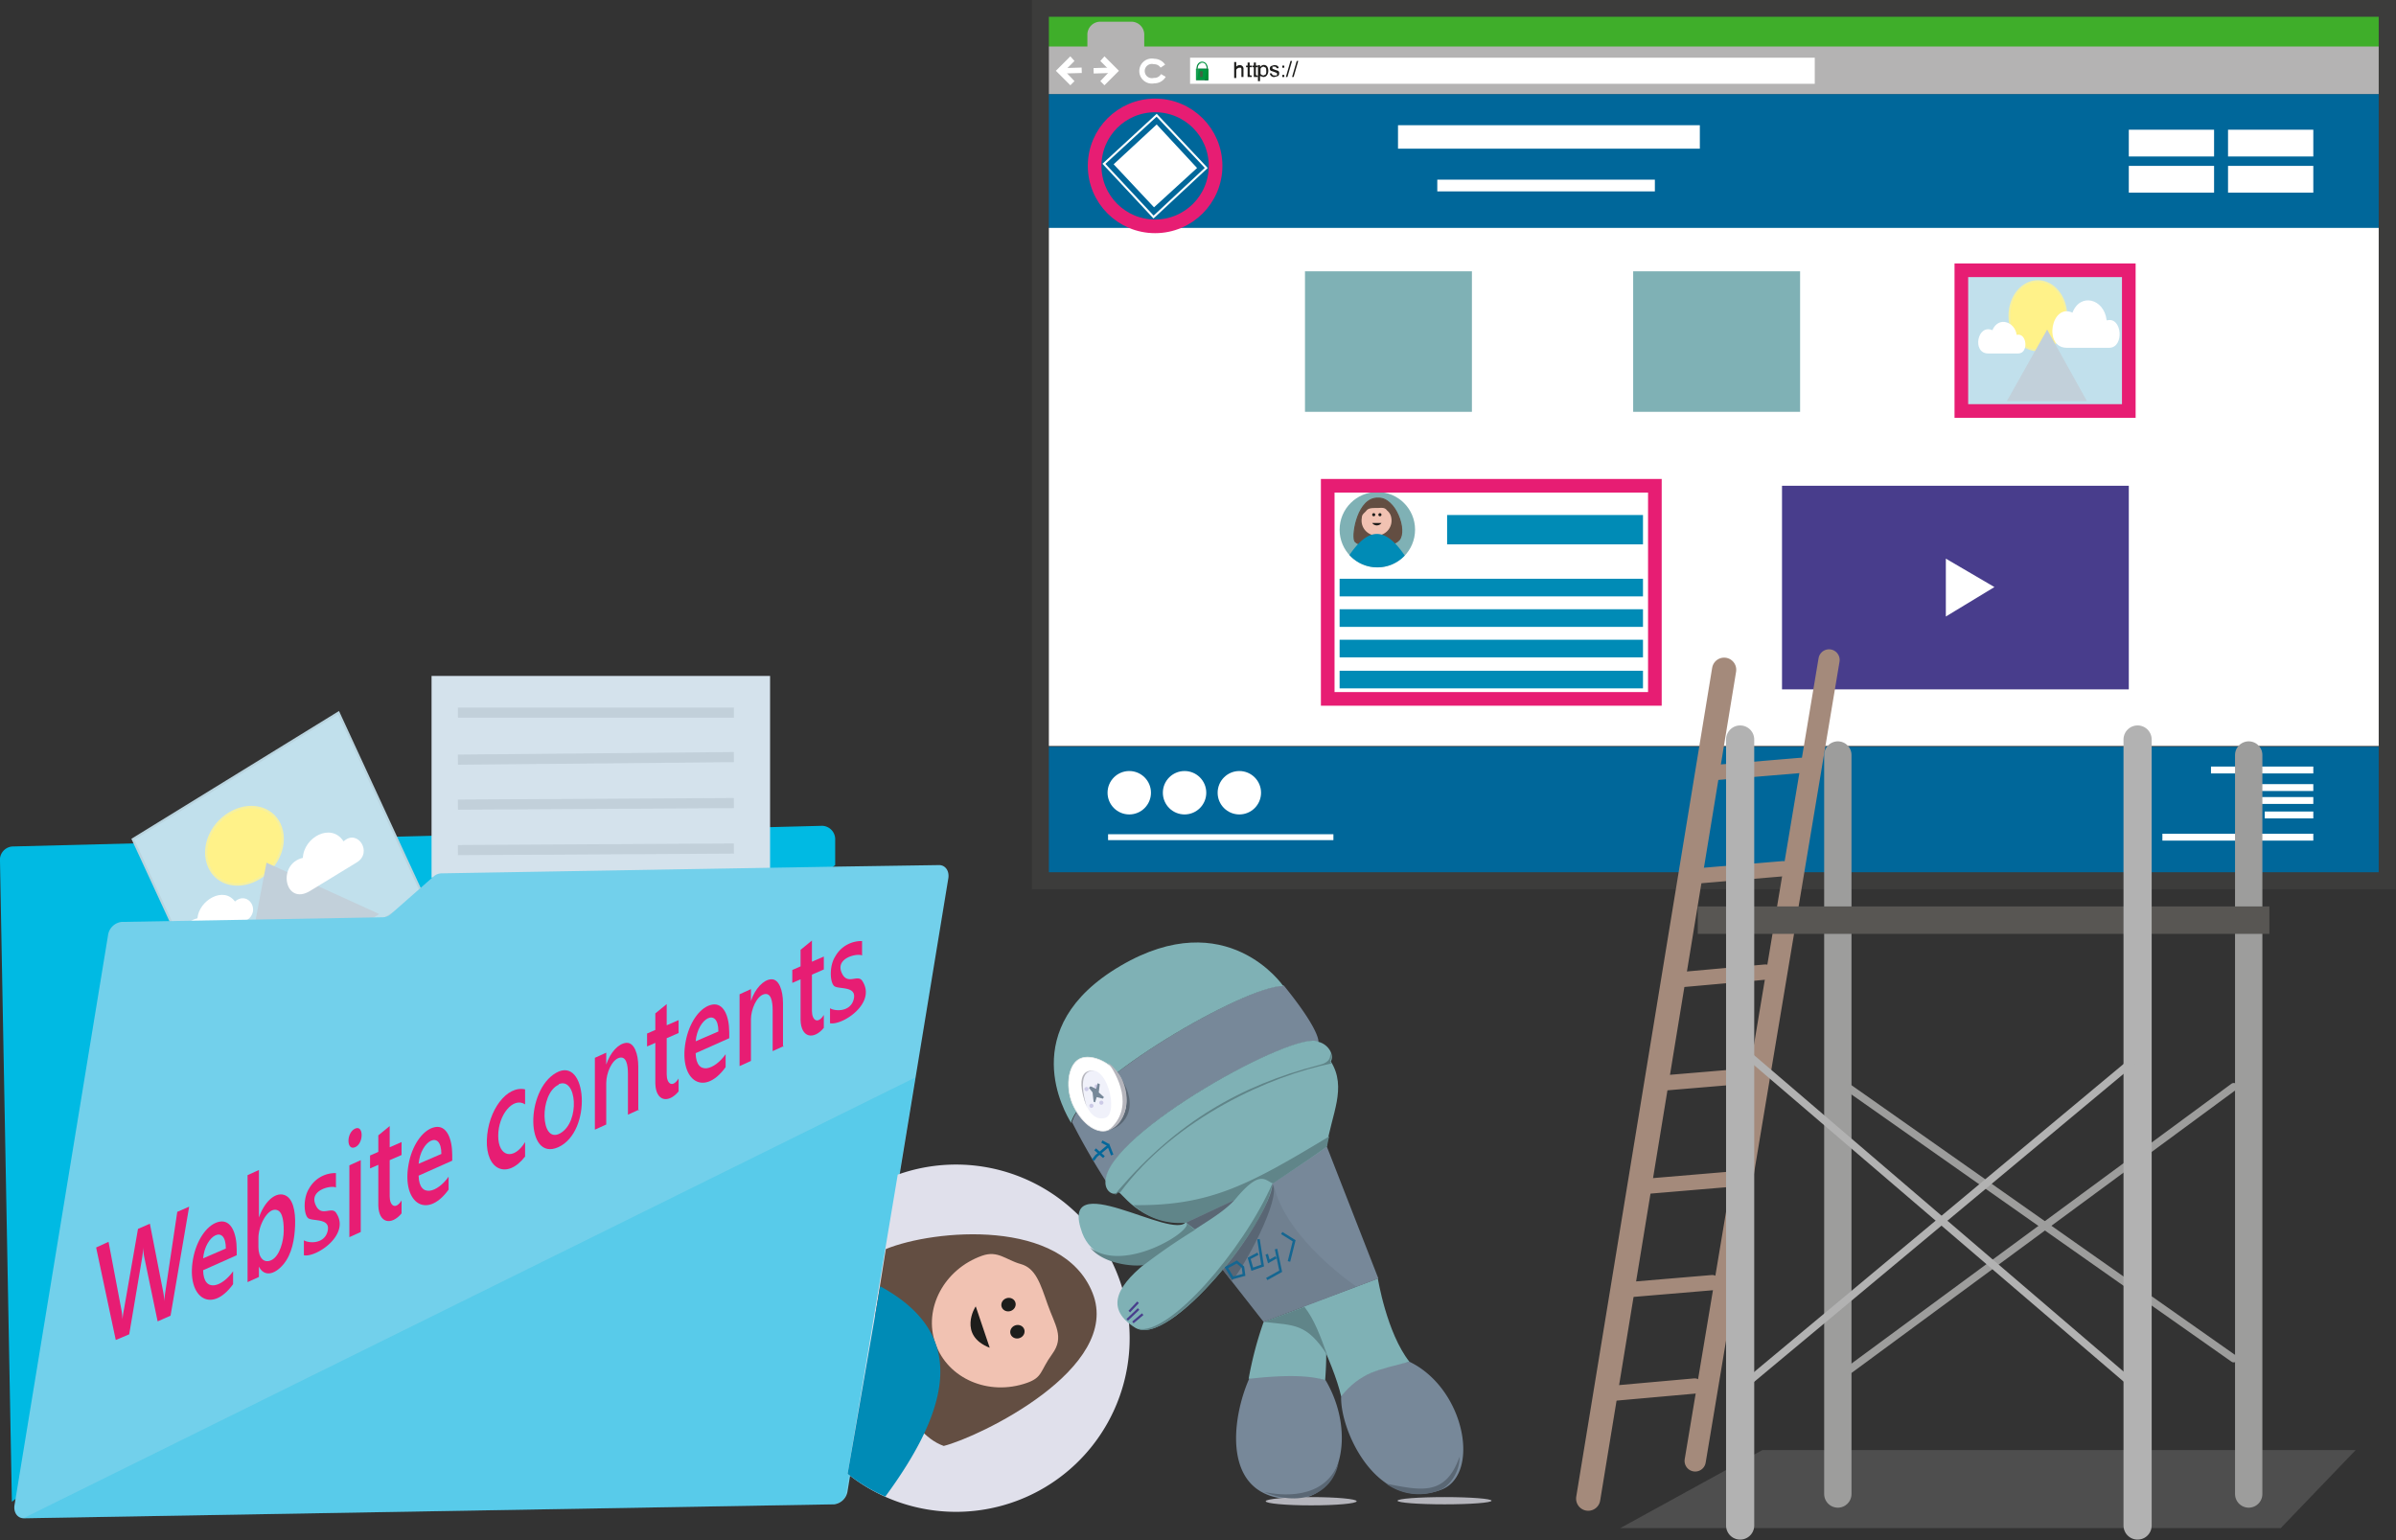 <svg xmlns="http://www.w3.org/2000/svg" width="463.6" height="298" viewBox="0 0 463.6 298"><rect x="0" y="0" width="463.6" height="298" fill="#333333" stroke="none"/><defs><style>.a{isolation:isolate;}.b{fill:#1d71b8;}.c{fill:#3fae2a;}.d{fill:#00679a;}.ac,.ae,.bm,.e,.i,.j{fill:#fff;}.f{fill:#b4b3b3;}.aa,.af,.ag,.ak,.al,.an,.ap,.aq,.ar,.as,.at,.bj,.bl,.g,.h,.k,.l,.m,.n,.t,.u,.w{fill:none;}.af,.ag,.h,.i,.j,.k,.l,.m,.n{stroke:#fff;}.aa,.af,.ag,.ah,.ai,.aj,.ak,.al,.an,.ap,.aq,.ar,.as,.at,.aw,.ax,.ay,.az,.ba,.bj,.bl,.bm,.h,.i,.j,.k,.l,.m,.n,.p,.t,.u,.w{stroke-miterlimit:10;}.h{stroke-width:1.05px;}.i{stroke-width:1.27px;}.j{stroke-width:0.31px;}.k{stroke-width:0.4px;}.l{stroke-width:4.54px;}.m{stroke-width:2.27px;}.n{stroke-width:1.14px;}.o{fill:#7fb1b5;}.bf,.p{fill:#634e42;}.p{stroke:#634e42;stroke-width:0.22px;}.q{fill:#f1c2b2;}.r{fill:#008bb6;}.s{fill:#1d1d1b;}.t,.u{stroke:#008bb6;}.t{stroke-width:5.68px;}.u{stroke-width:3.41px;}.v{fill:#483d8c;}.w{stroke:#3c3c3b;stroke-width:3.29px;}.x{fill:#009640;}.ab,.y{fill:#063;}.z{fill:#3e6442;}.aa{stroke:#009640;stroke-width:0.2px;}.ab,.ad{mix-blend-mode:darken;}.ac{opacity:0.15;}.ad{fill:#008d36;}.ae{opacity:0.09;}.af{stroke-width:1.33px;}.ag{stroke-width:1.33px;}.ah,.ay{fill:#c1e0ec;}.ah,.ak{stroke:#e71d73;stroke-width:2.64px;}.ai,.az{fill:#fff289;stroke:#f5f0a1;}.ai{stroke-width:0.36px;}.aj,.ax,.ba{fill:#c2d0da;}.aj,.aw,.ax,.ba{stroke:#c2d0da;}.aj{stroke-width:0.22px;}.al,.as,.at{stroke:#a48a7b;}.al,.an,.ap,.aq,.ar,.as,.at{stroke-linecap:round;}.al{stroke-width:4.11px;}.am{fill:#878787;opacity:0.32;}.an,.ap{stroke:#9d9d9c;}.an{stroke-width:5.29px;}.ao{fill:#585653;}.ap,.ar{stroke-width:1.47px;}.aq,.ar{stroke:#b2b2b2;}.aq{stroke-width:5.45px;}.as{stroke-width:4.69px;}.at{stroke-width:2.95px;}.au,.bc{fill:#00bae3;}.av{fill:#d4e2ec;}.aw{fill:#cfc7be;}.aw,.ax{stroke-width:1.96px;}.ay{stroke:#b9d4df;}.ay,.az{stroke-width:0.44px;}.ba{stroke-width:0.37px;}.bb{fill:#72d0eb;}.bc{opacity:0.23;}.bd{fill:#e71d73;}.be{fill:#e0e0eb;}.bg{fill:#789;}.bh{fill:#608589;}.bi,.bk{fill:#5a6774;}.bj{stroke:#02679a;stroke-width:0.49px;}.bk{opacity:0.22;}.bl{stroke:#483e8c;stroke-width:0.43px;}.bm{stroke:#ededed;stroke-width:0.13px;}.bn{fill:#f0f1fa;}.bo{fill:#cdcbe7;}.bp{fill:#b5b5bc;}</style></defs><title>jasbot_build</title><g class="a"><path class="b" d="M966.1,1385a2.6,2.6,0,0,1-.1-0.8" transform="translate(-541.3 -1377)"/><rect class="c" x="201.3" y="0.4" width="261.7" height="9.09"/><rect class="d" x="201.3" y="18.2" width="261.7" height="26.08"/><rect class="d" x="201.3" y="144.5" width="261.7" height="25.86"/><rect class="e" x="201.3" y="44.1" width="261.7" height="100.25"/><path class="f" d="M762.7,1386v-2.2a2.5,2.5,0,0,0-2.4-2.6h-6.2a2.5,2.5,0,0,0-2.4,2.6v2.2h-9.1v9.2h260.6V1386H762.7Z" transform="translate(-541.3 -1377)"/><rect class="g" x="212.9" y="10.9" width="3.6" height="5.57"/><polygon class="e" points="213.7 16.5 212.9 15.7 214.8 13.7 212.9 11.8 213.7 10.9 216.5 13.7 213.7 16.5"/><rect class="g" x="744.6" y="1388.9" width="5.6" height="3.61" transform="translate(-1191.3 748.6) rotate(-89.5)"/><polygon class="e" points="207.1 10.9 207.9 11.8 206 13.7 207.9 15.7 207.1 16.5 204.3 13.7 207.1 10.9"/><path class="h" d="M766.4,1391.6a2,2,0,0,1-1.8,1,1.9,1.9,0,1,1,0-3.7,2,2,0,0,1,1.7.9" transform="translate(-541.3 -1377)"/><line class="h" x1="205.8" y1="13.7" x2="209.3" y2="13.6"/><line class="h" x1="211.6" y1="13.7" x2="215" y2="13.6"/><rect class="i" x="230.9" y="11.8" width="119.6" height="3.78"/><polygon class="j" points="223.3 39.9 215.7 31.8 223.8 24.3 231.4 32.5 223.3 39.9"/><polygon class="k" points="223.2 42 213.6 31.7 223.8 22.3 233.4 32.5 223.2 42"/><line class="l" x1="270.5" y1="26.5" x2="328.9" y2="26.5"/><line class="m" x1="278.1" y1="35.9" x2="320.2" y2="35.9"/><ellipse class="e" cx="218.5" cy="153.4" rx="4.2" ry="4.2"/><ellipse class="e" cx="229.2" cy="153.4" rx="4.2" ry="4.2"/><ellipse class="e" cx="239.8" cy="153.4" rx="4.2" ry="4.2"/><line class="n" x1="214.4" y1="162" x2="258" y2="162"/><rect class="o" x="252.5" y="52.5" width="32.3" height="27.19"/><rect class="o" x="316" y="52.5" width="32.3" height="27.19"/><ellipse class="o" cx="266.5" cy="102.5" rx="7.3" ry="7.3"/><path class="p" d="M807.9,1473.4c-3.8-.1-5,6.8-4.5,8.2s7,1.7,8.6-.1S811.3,1473.2,807.9,1473.4Z" transform="translate(-541.3 -1377)"/><path class="q" d="M810.5,1477.2a2.9,2.9,0,1,1-5.7,0c0-.7.5-0.9,0.9-1.4s1.1-.5,2-0.5,1.5-.2,2,0.5A2.2,2.2,0,0,1,810.5,1477.2Z" transform="translate(-541.3 -1377)"/><path class="r" d="M802.4,1484.4c3.7-5.4,6.9-5.5,10.7.1A7.3,7.3,0,0,1,802.4,1484.4Z" transform="translate(-541.3 -1377)"/><ellipse class="s" cx="265.8" cy="99.6" rx="0.3" ry="0.3"/><ellipse class="s" cx="267" cy="99.6" rx="0.3" ry="0.3"/><path class="s" d="M806.8,1478.2a1.1,1.1,0,0,0,1.8,0" transform="translate(-541.3 -1377)"/><line class="t" x1="280" y1="102.5" x2="317.9" y2="102.5"/><line class="u" x1="259.2" y1="113.7" x2="317.9" y2="113.7"/><line class="u" x1="259.2" y1="119.6" x2="317.9" y2="119.6"/><line class="u" x1="259.2" y1="125.5" x2="317.9" y2="125.5"/><line class="u" x1="259.2" y1="131.5" x2="317.9" y2="131.5"/><rect class="v" x="344.8" y="94" width="67.1" height="39.4"/><rect class="w" x="201.3" y="1.6" width="260.6" height="168.83"/><rect class="x" x="231.4" y="13.3" width="2.4" height="2.2" rx="0.1" ry="0.1"/><rect class="y" x="231.4" y="13.3" width="2.4" height="0.08"/><rect class="y" x="231.4" y="15.4" width="2.4" height="0.08"/><path class="z" d="M774,1391.4v-0.2a0.3,0.3,0,1,0-.5,0v0.7h0.5v-0.5Z" transform="translate(-541.3 -1377)"/><path class="aa" d="M774.9,1390.3c0-1.7-2-1.7-2,0" transform="translate(-541.3 -1377)"/><path class="ab" d="M774,1389.2a1,1,0,0,0-1.1,1.1h0.1A1,1,0,0,1,774,1389.2Z" transform="translate(-541.3 -1377)"/><path class="ac" d="M773.4,1389a1.3,1.3,0,0,0-.7,1.3h0.1A1.4,1.4,0,0,1,773.4,1389Z" transform="translate(-541.3 -1377)"/><path class="ab" d="M774.6,1389.4a1.8,1.8,0,0,1,.3,1h-0.1A2.2,2.2,0,0,0,774.6,1389.4Z" transform="translate(-541.3 -1377)"/><polygon class="ad" points="233.8 15.4 233.1 15.4 233.6 13.4 233.8 13.4 233.8 15.4"/><polygon class="ae" points="231.6 15.5 231.4 15.5 231.4 13.3 232 13.3 231.6 15.5"/><polygon class="y" points="233.8 15.4 233.1 15.4 233.1 15.5 233.8 15.5 233.8 15.4"/><path class="y" d="M775,1390.3h0Z" transform="translate(-541.3 -1377)"/><path class="s" d="M783.3,1391.9h-0.6v-0.2a2.1,2.1,0,0,1,0-.4v-1.3h-0.3v-0.3h0.3v-0.6h0.4v0.6h0.4v0.3h-0.4v1.3a0.5,0.5,0,0,0,.1.3h0.3v0.3Z" transform="translate(-541.3 -1377)"/><path class="s" d="M784.5,1391.9h-0.6v-0.2a2.1,2.1,0,0,1,0-.4v-1.3h-0.3v-0.3h0.3v-0.6h0.4v0.6h0.4v0.3h-0.4v1.3a0.5,0.5,0,0,0,.1.3h0.3v0.3Z" transform="translate(-541.3 -1377)"/><path class="s" d="M785.2,1389.9a0.8,0.8,0,0,1,1.3,0,1.4,1.4,0,0,1,.2.8,1.3,1.3,0,0,1-.3.9,0.8,0.8,0,0,1-.7.3l-0.6-.2v1h-0.4v-3.1h0.4v0.3Zm0,1.4a0.8,0.8,0,0,0,.6.3l0.4-.2a1.2,1.2,0,0,0,.1-0.7,1.2,1.2,0,0,0-.1-0.6l-0.4-.2a0.7,0.7,0,0,0-.6.4v1.1Z" transform="translate(-541.3 -1377)"/><path class="s" d="M787.9,1391.9a0.8,0.8,0,0,1-.9-0.7h0.4q0,0.4.5,0.4h0.4a0.3,0.3,0,0,0,.1-0.3,0.2,0.2,0,0,0-.1-0.2l-0.5-.2-0.6-.2a0.5,0.5,0,0,1-.2-0.4,0.6,0.6,0,0,1,.2-0.5l0.6-.2q0.9,0,.9.6h-0.4a0.4,0.4,0,0,0-.5-0.3h-0.3v0.4l0.5,0.2,0.6,0.2a0.5,0.5,0,0,1,.2.5,0.6,0.6,0,0,1-.2.5Z" transform="translate(-541.3 -1377)"/><path class="s" d="M789.8,1390.1h-0.4v-0.4h0.4v0.4Zm0,1.8h-0.4v-0.4h0.4v0.4Z" transform="translate(-541.3 -1377)"/><path class="s" d="M791.3,1388.8l-0.9,3.1h-0.3l0.9-3.1h0.3Z" transform="translate(-541.3 -1377)"/><path class="s" d="M792.5,1388.8l-0.9,3.1h-0.3l0.9-3.1h0.3Z" transform="translate(-541.3 -1377)"/><path class="s" d="M780.5,1389.9a0.9,0.9,0,0,1,.7-0.3,0.7,0.7,0,0,1,.7.8v1.5h-0.4v-1.4a0.6,0.6,0,0,0-.1-0.4h-0.3a0.8,0.8,0,0,0-.6.4v1.6h-0.4v-3.1h0.4v1.1Z" transform="translate(-541.3 -1377)"/><rect class="e" x="431.1" y="25.1" width="16.5" height="5.18"/><rect class="e" x="431.1" y="32.1" width="16.5" height="5.18"/><rect class="e" x="411.9" y="32.1" width="16.5" height="5.18"/><rect class="e" x="411.9" y="25.1" width="16.5" height="5.18"/><path class="e" d="M917.8,1485.1v11.2l9.4-5.7Z" transform="translate(-541.3 -1377)"/><line class="af" x1="418.4" y1="162" x2="447.6" y2="162"/><line class="af" x1="427.8" y1="149" x2="447.6" y2="149"/><line class="af" x1="432.7" y1="152.4" x2="447.6" y2="152.4"/><line class="ag" x1="436.9" y1="154.9" x2="447.6" y2="154.9"/><line class="ag" x1="438.2" y1="157.7" x2="447.6" y2="157.7"/><rect class="ah" x="379.5" y="52.3" width="32.4" height="27.23"/><ellipse class="ai" cx="394.3" cy="61.1" rx="5.5" ry="6.7"/><polygon class="aj" points="396.1 64 388.5 77.5 403.6 77.5 396.1 64"/><path class="e" d="M931.5,1441.8c2-.5,2.4,3.6.3,3.6H926c-3.2,0-2.1-5.8.8-4.5h0c1.2-2.8,4.4-1.6,4.7.9" transform="translate(-541.3 -1377)"/><path class="e" d="M949,1439c2.9-.8,3.4,5.3.4,5.3h-8.2c-4.6,0-3-8.7,1.1-6.8h0c1.5-3.9,6.1-2.7,6.6,1.4" transform="translate(-541.3 -1377)"/><rect class="ak" x="256.9" y="94" width="63.3" height="41.24"/><circle class="ak" cx="223.5" cy="32.1" r="11.7"/><line class="al" x1="328" y1="282.7" x2="353.9" y2="127.7"/><polygon class="am" points="455.8 280.6 341 280.6 313.5 295.7 441.3 295.7 455.8 280.6"/><line class="an" x1="355.6" y1="146.1" x2="355.6" y2="289.1"/><line class="an" x1="435.1" y1="146.1" x2="435.1" y2="289.1"/><rect class="ao" x="328.5" y="175.4" width="110.6" height="5.31"/><line class="ap" x1="432.2" y1="210.3" x2="356.3" y2="266.2"/><line class="ap" x1="357.4" y1="210.3" x2="432.2" y2="262.9"/><line class="aq" x1="413.6" y1="143.1" x2="413.6" y2="295.2"/><line class="ar" x1="412.5" y1="205.5" x2="336.7" y2="268.7"/><line class="ar" x1="337.7" y1="203.7" x2="413.6" y2="268.7"/><line class="as" x1="307.3" y1="290" x2="333.6" y2="129.6"/><line class="at" x1="348.5" y1="148.1" x2="330.6" y2="149.6"/><line class="at" x1="345" y1="168.1" x2="327.2" y2="169.6"/><line class="at" x1="341.6" y1="188.1" x2="323.8" y2="189.7"/><line class="at" x1="338.2" y1="208.2" x2="320.3" y2="209.7"/><line class="at" x1="331.3" y1="248.2" x2="313.5" y2="249.7"/><line class="at" x1="334.7" y1="228.2" x2="316.9" y2="229.7"/><line class="at" x1="327.9" y1="268.2" x2="310" y2="269.8"/><line class="aq" x1="336.7" y1="143.1" x2="336.7" y2="295.2"/><path class="au" d="M543.6,1667.6l-2.3-123.9a2.6,2.6,0,0,1,2.4-2.9l156.7-4a2.6,2.6,0,0,1,2.5,2.7v4.9" transform="translate(-541.3 -1377)"/><rect class="av" x="83.5" y="130.8" width="65.5" height="39.03"/><line class="aw" x1="88.6" y1="137.9" x2="142" y2="137.9"/><line class="ax" x1="88.6" y1="147" x2="142" y2="146.5"/><line class="ax" x1="88.6" y1="155.7" x2="142" y2="155.4"/><line class="ax" x1="88.6" y1="164.5" x2="142" y2="164.2"/><polygon class="ay" points="81.8 173.2 42 197.7 25.7 162.4 65.5 137.9 81.8 173.2"/><path class="az" d="M595.4,1536.5c1.6,3.5-.1,8.1-3.9,10.4s-8.1,1.4-9.7-2.1,0.1-8.1,3.9-10.4S593.8,1533.1,595.4,1536.5Z" transform="translate(-541.3 -1377)"/><polygon class="ba" points="51.7 167.2 46.8 193 73 176.9 51.7 167.2"/><path class="e" d="M586.7,1551.5c2.6-2.3,5.2,1.8,2.3,3.6l-8.4,5.2c-4.5,2.8-5.8-4.5-1.1-5.6h0c0.3-3.5,5.1-6.3,7.3-3.2" transform="translate(-541.3 -1377)"/><path class="e" d="M607.8,1539.8c2.7-2.5,5.7,2.2,2.5,4.1l-9,5.5c-4.9,3-6.5-5.2-1.4-6.4h0c0.2-4,5.4-6.8,7.8-3.3" transform="translate(-541.3 -1377)"/><path class="bb" d="M703,1544.7l20-.3c1.2,0,2,1.1,1.8,2.5l-19.5,118.6a3,3,0,0,1-2.6,2.6l-156.8,2.7c-1.2,0-2-1.1-1.8-2.5L562.2,1558a3,3,0,0,1,2.6-2.6l50.6-.9a2.4,2.4,0,0,0,1.5-.6l8.3-7.3a2.4,2.4,0,0,1,1.5-.6l76.4-1.3" transform="translate(-541.3 -1377)"/><path class="bc" d="M545.8,1670.8l156.8-2.7c0.6,0,2.2-1,2.3-1.7l13.5-80.9Z" transform="translate(-541.3 -1377)"/><path class="bd" d="M577.9,1610.5l-3.6,21.1-2.5,1.1-2.6-12.5a11.5,11.5,0,0,1-.2-1.8h0a15.5,15.5,0,0,1-.2,2l-2.5,14.8-2.6,1.1-3.8-17.9,2.4-1.1,2.5,13.2a13.1,13.1,0,0,1,.2,1.8h0a17.7,17.7,0,0,1,.3-2l2.7-15.5,2.3-1,2.6,13.3a13.6,13.6,0,0,1,.2,1.7h0a17.6,17.6,0,0,1,.2-1.9l2.3-15.4Z" transform="translate(-541.3 -1377)"/><path class="bd" d="M587.1,1619.9l-6.5,2.9c0.1,4.5,3.7,3.2,5.8.2v2.5c-4.4,6.1-9.4,2.3-7.6-5.6,0.8-3.4,2.8-6.1,5-6.5s3.3,2.2,3.3,5.4v1.2Zm-2.1-1.3c0-4.8-4-2.6-4.4,1.9Z" transform="translate(-541.3 -1377)"/><path class="bd" d="M591.4,1622.1h0v2l-2.2,1v-20.7l2.2-1v9.2h0c1-2.9,3-4.9,4.8-4.4s2.3,3.2,2.2,5.9-0.6,5.6-2.3,7.6S592.4,1624.1,591.4,1622.1Zm-0.1-5.5v1.7c0,2.1,1.1,3.3,2.6,2.5s2.3-3.6,2.3-5.7-0.3-4.1-1.8-4S591.3,1614.2,591.3,1616.6Z" transform="translate(-541.3 -1377)"/><path class="bd" d="M600.1,1619.9v-2.9c0.9,0.6,4,.8,4.6-1.8s-3-1.8-3.8-2.5-1-3.8.2-5.7a5.8,5.8,0,0,1,5.2-3v2.8c-0.8-.5-5.1.4-4,3.2s3.2,0.2,4.1,1.8C609.1,1616,602.4,1620.4,600.1,1619.9Z" transform="translate(-541.3 -1377)"/><path class="bd" d="M610,1599c-1.7.7-1.7-2.8,0-3.6S611.7,1598.3,610,1599Zm1.1,16.4-2.2,1v-13.9l2.2-1v13.9Z" transform="translate(-541.3 -1377)"/><path class="bd" d="M619,1611.8c-2,2.4-4.4,1.9-4.5-1.5v-7.9l-1.6.7v-2.5l1.6-.7v-3.2l2.2-1.8v4.1l2.3-1v2.5l-2.3,1v7c0,1.8,1.1,2.7,2.3.8v2.5Z" transform="translate(-541.3 -1377)"/><path class="bd" d="M628.8,1601.6l-6.5,2.9c0.1,4.5,3.7,3.2,5.8.2v2.5c-4.4,6.1-9.4,2.3-7.6-5.6,0.8-3.4,2.8-6.1,5-6.5s3.3,2.2,3.3,5.4v1.2Zm-2.1-1.3c0-4.8-4-2.6-4.4,1.9Z" transform="translate(-541.3 -1377)"/><path class="bd" d="M642.9,1600.8c-3.5,4.5-7.6,2.6-7.4-3.2s3.9-10.6,7.4-9.8v2.9c-2.3-1.5-5.2,2-5.2,6.1s3,4.8,5.2,1.2v2.8Z" transform="translate(-541.3 -1377)"/><path class="bd" d="M649.3,1599c-6.3,2.8-6.4-11-.4-14.4S656,1596,649.3,1599Zm0.1-12.1c-3.8,1.7-3.6,11.6.3,9.4S652.9,1585.3,649.4,1586.8Z" transform="translate(-541.3 -1377)"/><path class="bd" d="M665,1591.7l-2.2,1v-7.9c0-1.7-.3-3.5-1.7-3.1s-2.5,2.9-2.5,4.9v8l-2.2,1v-13.9l2.2-1v2.3h0c0.8-2.4,2.4-4.1,3.9-4.2s2.3,2.1,2.3,4.6v8.5Z" transform="translate(-541.3 -1377)"/><path class="bd" d="M672.6,1588.2c-2,2.4-4.4,1.9-4.5-1.5v-7.9l-1.6.7v-2.5l1.6-.7v-3.2l2.2-1.8v4.1l2.3-1v2.5l-2.3,1v7c0,1.8,1.1,2.7,2.3.8v2.5Z" transform="translate(-541.3 -1377)"/><path class="bd" d="M682.4,1577.9l-6.5,2.9c0.1,4.5,3.7,3.2,5.8.2v2.5c-4.4,6.1-9.4,2.3-7.6-5.6,0.8-3.4,2.8-6.1,5-6.5s3.3,2.2,3.3,5.4v1.2Zm-2.1-1.3c0-4.8-4-2.6-4.4,1.9Z" transform="translate(-541.3 -1377)"/><path class="bd" d="M693,1579.4l-2.2,1v-7.9c0-1.7-.3-3.5-1.7-3.1s-2.5,2.9-2.5,4.9v8l-2.2,1v-13.9l2.2-1v2.3h0c0.8-2.4,2.4-4.1,3.9-4.2s2.3,2.1,2.3,4.6v8.5Z" transform="translate(-541.3 -1377)"/><path class="bd" d="M700.7,1575.9c-2,2.4-4.4,1.9-4.5-1.5v-7.9l-1.6.7v-2.5l1.6-.7v-3.2l2.2-1.8v4.1l2.3-1v2.5l-2.3,1v7c0,1.8,1.1,2.7,2.3.8v2.5Z" transform="translate(-541.3 -1377)"/><path class="bd" d="M701.9,1575v-2.9c0.9,0.6,4,.8,4.6-1.8s-3-1.8-3.8-2.5-1-3.8.2-5.7a5.8,5.8,0,0,1,5.2-3v2.8c-0.8-.5-5.1.4-4,3.2s3.2,0.2,4.1,1.8C710.9,1571.2,704.2,1575.5,701.9,1575Z" transform="translate(-541.3 -1377)"/><path class="be" d="M715,1604.3a33.6,33.6,0,1,1-9.7,57.9" transform="translate(-541.3 -1377)"/><path class="bf" d="M710.6,1631.8c1.6,10.1,6.2,22.5,13.3,25,6.8-1.7,34.6-15,28.8-29.6s-30.7-12.3-40-8.5" transform="translate(-541.3 -1377)"/><path class="q" d="M740,1644.6c-7.4,2.6-15.3-.8-17.7-7.6s1.7-14.4,9-17c3.1-1.1,4.6.8,7.5,1.6s3.8,3.8,5.2,7.8,3.3,6.3.9,9.6S743.1,1643.5,740,1644.6Z" transform="translate(-541.3 -1377)"/><path class="r" d="M711.6,1625.9c15.2,8.3,15.5,21,1,40.7a33.2,33.2,0,0,1-7.3-4.4" transform="translate(-541.3 -1377)"/><ellipse class="s" cx="737.4" cy="1628.6" rx="1.4" ry="1.3" transform="translate(-1039.1 -1040.9) rotate(-19.3)"/><ellipse class="s" cx="739.1" cy="1633.8" rx="1.4" ry="1.3" transform="translate(-1040.7 -1040) rotate(-19.3)"/><path class="s" d="M730.1,1629.8c-0.1,0-3.5,5.6,2.7,8" transform="translate(-541.3 -1377)"/><path class="bg" d="M814,1640.5a30.1,30.1,0,0,0-8.9,2.8h-0.3a9.5,9.5,0,0,0-4,3.8c-0.3,6.7,6.9,22.4,19,18.3C827.9,1662.9,825,1645.8,814,1640.5Z" transform="translate(-541.3 -1377)"/><path class="bg" d="M797.8,1644.1a30.1,30.1,0,0,0-9.2-1.8h-0.3a9.5,9.5,0,0,0-5.3,1.5c-3.5,7.9-5.4,23.2,8.4,23.3C800.9,1667.2,803.8,1654.3,797.8,1644.1Z" transform="translate(-541.3 -1377)"/><path class="o" d="M782.9,1643.8a70.2,70.2,0,0,1,2.9-11l11.4-4.3a70.2,70.2,0,0,1,.5,15.6C792.8,1642.4,782.8,1643.9,782.9,1643.8Z" transform="translate(-541.3 -1377)"/><path class="o" d="M814,1640.5c-4.4-5.6-6.1-16.1-6.1-16.1l-14.4,5.4s5.7,10.5,7.3,17.4C804.6,1642.5,808,1642.1,814,1640.5Z" transform="translate(-541.3 -1377)"/><polygon class="bg" points="256.7 221.8 229.3 236.4 244.5 255.8 266.7 247.4 256.7 221.8"/><path class="bg" d="M796.4,1578.7s0.6-2-6.7-11c-7.2-.1-39.3,18.5-41,26.6v-0.2h0a132.3,132.3,0,0,0,6.6,11.5C755.6,1596.2,792.1,1576.2,796.4,1578.7Z" transform="translate(-541.3 -1377)"/><path class="o" d="M760.9,1633.9c6.7,4.2,26.2-20.7,26.6-27.9,0,0,10.6-6.9,10.5-7.2,0.9-6.1,4-11.3.8-16.4,0.7-1.2-.4-3.3-2.4-3.8-4.2-2.5-40.7,17.5-41.2,26.9-0.2,2.2,1.8,3,2.3,2.2s3.9,6.4,13.3,5.7c-2.4,3.9-25-11.2-20.1,2.2,3.1,8.4,19.1,8,22.2-.5l-2.1-1.7,9.4-4.4C774.9,1615.2,748.2,1625.9,760.9,1633.9Z" transform="translate(-541.3 -1377)"/><path class="o" d="M789.6,1567.8h0s-10.9-16-31.5-3.9-10.6,28.6-9.6,30.3v0.2C750.3,1586.3,782.3,1567.7,789.6,1567.8Z" transform="translate(-541.3 -1377)"/><path class="bh" d="M757,1608.2l0.8-1c11.2-13,23.5-20.2,38.7-24.1,1.6-.4,2.3-1,2.2-2.4,0.6,1.5-.4,1.4.2,2.1-11.5,2.3-30.1,10.4-40.9,25C757.4,1607.6,757.7,1608,757,1608.2Z" transform="translate(-541.3 -1377)"/><path class="bh" d="M760.6,1610.2a13.2,13.2,0,0,0,10.2,3.4l9.4-4.4c5-6.1,5.9-3.7,7.4-3.2,2.1-1.4,9-6,10.5-7.2a13.4,13.4,0,0,1,.4-1.9C783.2,1606.1,775.6,1610.4,760.6,1610.2Z" transform="translate(-541.3 -1377)"/><path class="bh" d="M785.9,1632.8c5.8,0.7,8.2.2,12.2,6.4-1.3-3.6-2.5-6.9-4.4-9.3Z" transform="translate(-541.3 -1377)"/><path class="bh" d="M770.8,1613.6c1.7,1.3-11.9,10-18.6,4.8,2.8,3.4,8.8,3.7,10.4,3.4a114.5,114.5,0,0,1,9.9-6.8Z" transform="translate(-541.3 -1377)"/><path class="bh" d="M761.5,1634.1c5.9,3,25-19.3,26-28.1C781.8,1619,767.4,1635.6,761.5,1634.1Z" transform="translate(-541.3 -1377)"/><path class="bi" d="M770.8,1613.6l1.7,1.3c4.1-2.6,6-3.9,7.7-5.7Z" transform="translate(-541.3 -1377)"/><path class="bi" d="M787.5,1606.1c1.9,2.7-5.8,16.7-7.9,18.8l-1.7-2.2C781.5,1618.8,787.6,1609.2,787.5,1606.1Z" transform="translate(-541.3 -1377)"/><polygon class="bj" points="237.3 245.3 238.5 247.3 240.7 246.7 240.5 245.2 239.3 244.2 238.6 244.6 237.3 245.3"/><polyline class="bj" points="243.5 239.8 244.3 244.9 242.3 245.6 241.7 243.5 243.4 242.6"/><polyline class="bj" points="245.1 242.7 245.5 244.1 246.9 243.3"/><polyline class="bj" points="246.9 241.7 247.8 246 245.1 247.5"/><polyline class="bj" points="248 238.6 250.4 240.1 249.4 244.1"/><path class="bk" d="M787.7,1606.1c2.3,10.7,16.1,19.9,16.1,19.9l-17.9,6.8s-5.9-7.3-8-10.1C782.1,1617.4,787.8,1610.3,787.7,1606.1Z" transform="translate(-541.3 -1377)"/><line class="bl" x1="220.2" y1="252" x2="218.5" y2="253.8"/><line class="bl" x1="221.1" y1="254.3" x2="219.2" y2="255.9"/><line class="bl" x1="220.3" y1="253.3" x2="218.1" y2="255.4"/><path class="bm" d="M758.5,1586.4c1.7,4.2.2,7.8-2.3,9.1s-5.4-1-7.1-4.3-1.3-8.1,1.1-9.3S757.1,1582.9,758.5,1586.4Z" transform="translate(-541.3 -1377)"/><path class="bn" d="M751.5,1584.4c-1.9,1-.5,10.2,3.7,8.9C757.8,1592.4,755.5,1582.3,751.5,1584.4Z" transform="translate(-541.3 -1377)"/><circle class="bo" cx="752.1" cy="1587.1" r="0.4" transform="translate(-1182.3 -859.5) rotate(-27.1)"/><circle class="bo" cx="754" cy="1586.6" r="0.4" transform="translate(-1181.8 -858.7) rotate(-27.1)"/><circle class="bo" cx="754.9" cy="1589.7" r="0.4" transform="translate(-1183.1 -857.9) rotate(-27.1)"/><circle class="bo" cx="753" cy="1590.3" r="0.4" transform="translate(-1183.6 -858.7) rotate(-27.1)"/><polygon class="bg" points="211 210.2 210.7 210.5 211.4 211.4 211.6 213.2 211.9 213.3 212.2 212.3 213.4 212.6 213.6 212.3 212.6 211.4 212.8 209.8 212.4 209.6 212.1 210.7 211 210.2"/><path class="bp" d="M753.3,1584.3c-1-.3-4.5-0.5-1.7,7C749.7,1584.9,751.7,1583.9,753.3,1584.3Z" transform="translate(-541.3 -1377)"/><path class="bi" d="M755.2,1595.8c1.6-.1,6.2-3.4,2.9-10.3C762.1,1591.5,758.6,1595.5,755.2,1595.8Z" transform="translate(-541.3 -1377)"/><path class="bp" d="M755.7,1582.6c1.6,2.2,5.4,8.7.1,13.1C759.7,1594.6,761.2,1586.9,755.7,1582.6Z" transform="translate(-541.3 -1377)"/><line class="bj" x1="211.9" y1="222.4" x2="213.6" y2="223.9"/><polyline class="bj" points="215.2 223.5 214.5 221.7 212.1 223.7 211.5 224.5"/><line class="bj" x1="213.2" y1="220.9" x2="214.5" y2="221.6"/><path class="bi" d="M809.5,1664.1c6.7,1.3,11.5,2.5,14.2-5.2,0.1,2.6-1.7,5.8-4.2,6.6A10.8,10.8,0,0,1,809.5,1664.1Z" transform="translate(-541.3 -1377)"/><ellipse class="bp" cx="253.7" cy="290.5" rx="8.8" ry="0.8"/><path class="bi" d="M785.9,1665.7c3.1,0.7,11.6,1.7,14.4-5.7C799.3,1665.6,793.5,1668.9,785.9,1665.7Z" transform="translate(-541.3 -1377)"/><ellipse class="bp" cx="279.5" cy="290.4" rx="9.1" ry="0.7"/></g></svg>